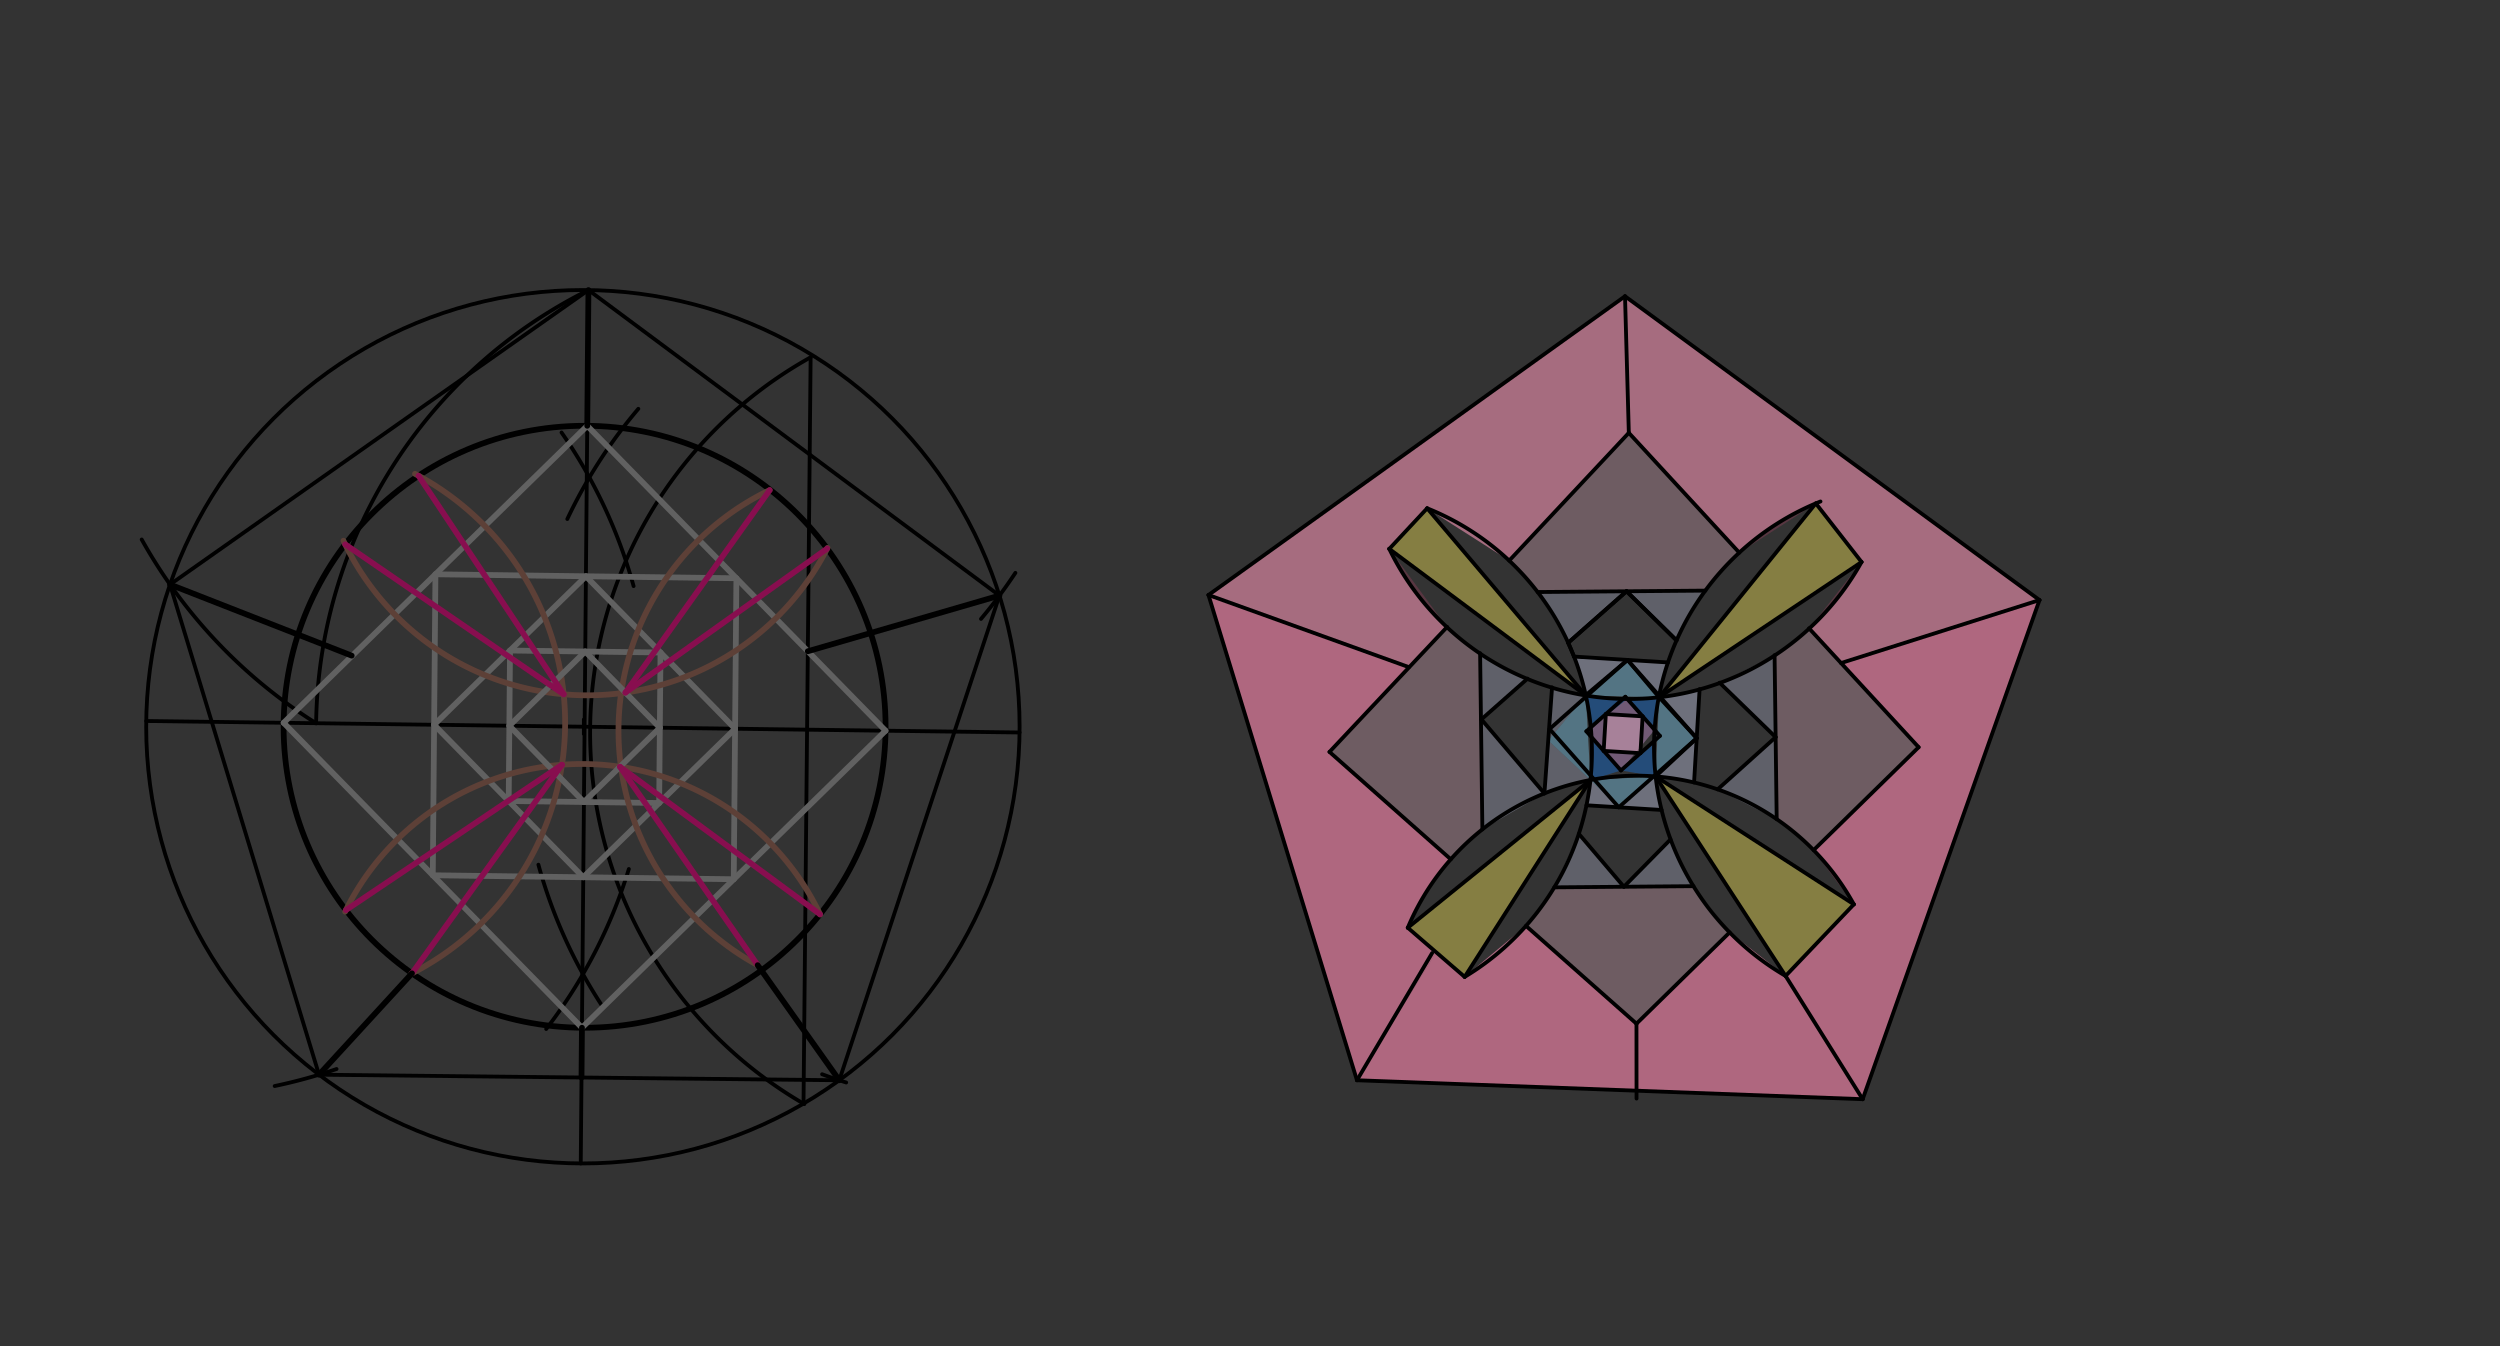 <svg xmlns="http://www.w3.org/2000/svg" class="svg--816" height="100%" preserveAspectRatio="xMidYMid meet" viewBox="0 0 1300 700" width="100%"><rect x="0" y="0" width="1300" height="700" fill="#333333" stroke="none"/><defs><marker id="marker-arrow" markerHeight="16" markerUnits="userSpaceOnUse" markerWidth="24" orient="auto-start-reverse" refX="24" refY="4" viewBox="0 0 24 8"><path d="M 0 0 L 24 4 L 0 8 z" stroke="inherit"></path></marker></defs><g class="aux-layer--949"></g><g class="main-layer--75a"><g class="element--733"><g fill="#F8BBD0" opacity="0.5"><path d="M 957.338 344.782 L 1060.547 312.031 L 968.591 571.583 L 928.505 507.491 L 964 470.25 L 964 470.25 L 964 470.25 A 128.959 128.959 0 0 0 943.074 442.066 L 997.689 388.553 Z" stroke="none"></path></g></g><g class="element--733"><g fill="#F8BBD0" opacity="0.5"><path d="M 628.403 309.401 L 628.403 309.401 L 732.621 346.918 L 691.334 390.992 L 754.407 446.834 L 754.407 446.834 L 754.407 446.834 A 128.959 128.959 0 0 0 732.046 482.423 L 746.833 495.202 L 705.616 561.729 L 705.616 561.729 Z" stroke="none"></path></g></g><g class="element--733"><g fill="#F8BBD0" opacity="0.5"><path d="M 793.52 481.463 L 850.961 532.319 L 850.996 567.177 L 705.616 561.729 L 746.833 495.202 L 761.621 507.982 L 761.621 507.982 Z" stroke="none"></path></g></g><g class="element--733"><g fill="#F8BBD0" opacity="0.5"><path d="M 850.961 532.319 L 899.407 484.851 L 928.505 507.491 L 968.591 571.583 L 850.996 567.177 Z" stroke="none"></path></g></g><g class="element--733"><g fill="#F8BBD0" opacity="0.5"><path d="M 628.403 309.401 L 845.005 154.053 L 846.987 225.083 L 784.782 291.521 L 742.117 264.311 L 722.43 285.425 L 722.43 285.425 L 722.43 285.425 A 138.404 138.404 0 0 0 752.392 326.115 L 732.621 346.918 Z" stroke="none"></path></g></g><g class="element--733"><g fill="#F8BBD0" opacity="0.5"><path d="M 846.987 225.083 L 845.005 154.053 L 1060.547 312.031 L 957.338 344.782 L 940.799 326.842 L 940.799 326.842 L 940.799 326.842 A 138.404 138.404 0 0 0 968 292.25 L 944.22 261.77 L 944.22 261.77 L 944.22 261.77 A 137.597 137.597 0 0 0 904.705 287.129 Z" stroke="none"></path></g></g><g class="element--733"><g fill="#F8BBD0" opacity="0.7"><path d="M 822 276.359 L 887 279.359 Z" stroke="none"></path></g></g><g class="element--733"><g fill="#F8BBD0" opacity="0.3"><path d="M 784.782 291.521 L 846.987 225.083 L 904.425 287.387 L 886.778 307.119 L 799.572 307.857 Z" stroke="none"></path></g></g><g class="element--733"><g fill="#F8BBD0" opacity="0.3"><path d="M 752.392 326.115 L 769.657 339.869 L 770.84 431.27 L 754.407 446.834 L 691.334 390.992 L 691.334 390.992 Z" stroke="none"></path></g></g><g class="element--733"><g fill="#F8BBD0" opacity="0.3"><path d="M 793.52 481.463 L 808.24 461.419 L 880.59 460.806 L 899.407 484.851 L 850.961 532.319 Z" stroke="none"></path></g></g><g class="element--733"><g fill="#F8BBD0" opacity="0.3"><path d="M 940.799 326.842 L 922.779 340.89 L 923.879 425.955 L 943.074 442.066 L 997.689 388.553 Z" stroke="none"></path></g></g><g class="element--733"><g fill="#F06292" opacity="0.5"><path d="M 846.987 225.083 L 845.005 154.053 L 846.987 225.083 Z" stroke="none"></path></g></g><g class="element--733"><g fill="#EC407A" opacity="0.2"><path d="M 846.987 225.083 L 845.005 154.053 L 628.403 309.401 L 732.621 346.918 L 752.392 326.115 L 722.43 285.425 L 742.117 264.311 L 784.782 291.521 Z" stroke="none"></path></g></g><g class="element--733"><g fill="#EC407A" opacity="0.2"><path d="M 846.987 225.083 L 845.005 154.053 L 1060.547 312.031 L 957.338 344.782 L 940.799 326.842 L 968 292.25 L 944.22 261.77 L 904.425 287.387 Z" stroke="none"></path></g></g><g class="element--733"><g fill="#EC407A" opacity="0"><path d="M 732.621 346.918 L 628.403 309.401 L 705.616 561.729 L 732.621 346.918 Z" stroke="none"></path></g></g><g class="element--733"><g fill="#EC407A" opacity="0"><path d="M 628.403 309.401 L 732.621 346.918 L 628.403 309.401 Z" stroke="none"></path></g></g><g class="element--733"><g fill="#EC407A" opacity="0.4"></g></g><g class="element--733"><g fill="#EC407A" opacity="0"><path d="M 628.403 309.401 L 628.403 309.401 L 732.621 346.918 L 732.621 346.918 L 628.403 309.401 Z" stroke="none"></path></g></g><g class="element--733"><g fill="#EC407A" opacity="0.3"><path d="M 628.403 309.401 L 732.621 346.918 L 691.334 390.992 L 754.407 446.834 L 754.407 446.834 L 754.407 446.834 A 128.959 128.959 0 0 0 732.046 482.423 L 746.833 495.202 L 705.616 561.729 Z" stroke="none"></path></g></g><g class="element--733"><g fill="#EC407A" opacity="0"><path d="M 793.52 481.463 L 850.961 532.319 L 850.996 567.177 L 793.52 481.463 Z" stroke="none"></path></g></g><g class="element--733"><g fill="#EC407A" opacity="0.3"><path d="M 705.616 561.729 L 850.996 567.177 L 850.961 532.319 L 793.52 481.463 L 761.621 507.982 L 746.833 495.202 L 705.616 561.729 Z" stroke="none"></path></g></g><g class="element--733"><g fill="#EC407A" opacity="0.3"><path d="M 968.591 571.583 L 928.505 507.491 L 899.407 484.851 L 850.961 532.319 L 850.996 567.177 Z" stroke="none"></path></g></g><g class="element--733"><g fill="#EC407A" opacity="0.3"><path d="M 968.591 571.583 L 1060.547 312.031 L 957.338 344.782 L 997.689 388.553 L 943.074 442.066 L 964 470.25 L 928.505 507.491 Z" stroke="none"></path></g></g><g class="element--733"><g fill="#C5CAE9" opacity="0.3"><path d="M 770.319 374.07 L 794.177 353.016 L 769.657 339.869 Z" stroke="none"></path></g></g><g class="element--733"><g fill="#C5CAE9" opacity="0.3"><path d="M 815.454 334.239 L 845.792 307.466 L 799.572 307.857 Z" stroke="none"></path></g></g><g class="element--733"><g fill="#C5CAE9" opacity="0.3"><path d="M 845.792 307.466 L 871.8 333.012 L 886.778 307.119 Z" stroke="none"></path></g></g><g class="element--733"><g fill="#C5CAE9" opacity="0.3"><path d="M 894.329 355.138 L 923.328 383.325 L 922.779 340.89 Z" stroke="none"></path></g></g><g class="element--733"><g fill="#C5CAE9" opacity="0.3"><path d="M 893.172 410.464 L 923.328 383.325 L 923.879 425.955 Z" stroke="none"></path></g></g><g class="element--733"><g fill="#C5CAE9" opacity="0.3"><path d="M 868.698 436.448 L 880.59 460.806 L 844.415 461.112 L 844.415 461.112 Z" stroke="none"></path></g></g><g class="element--733"><g fill="#C5CAE9" opacity="0.3"><path d="M 844.415 461.112 L 820.993 433.598 L 808.24 461.419 Z" stroke="none"></path></g></g><g class="element--733"><g fill="#C5CAE9" opacity="0.3"><path d="M 770.319 374.07 L 803.095 412.573 L 770.84 431.27 Z" stroke="none"></path></g></g><g class="element--733"><g fill="#C5CAE9" opacity="0.3"><path d="M 807.053 357.6 L 824.627 361.669 L 805.08 385.002 Z" stroke="none"></path></g></g><g class="element--733"><g fill="#C5CAE9" opacity="0.3"><path d="M 827.03 405.6 L 805.08 385.002 L 803.095 412.573 Z" stroke="none"></path></g></g><g class="element--733"><g fill="#C5CAE9" opacity="0.4"><path d="M 864.018 421.182 L 860.934 403.746 L 841.752 419.791 Z" stroke="none"></path></g></g><g class="element--733"><g fill="#C5CAE9" opacity="0.4"><path d="M 841.752 419.791 L 827.03 405.6 Z" stroke="none"></path></g></g><g class="element--733"><g fill="#C5CAE9" opacity="0.4"><path d="M 841.752 419.791 L 827.03 405.6 L 824.963 418.742 Z" stroke="none"></path></g></g><g class="element--733"><g fill="#C5CAE9" opacity="0.4"><path d="M 860.934 403.746 L 882.283 383.863 L 880.914 406.887 Z" stroke="none"></path></g></g><g class="element--733"><g fill="#C5CAE9" opacity="0.4"><path d="M 882.283 383.863 L 883.791 358.503 L 862.732 362.588 Z" stroke="none"></path></g></g><g class="element--733"><g fill="#C5CAE9" opacity="0.4"><path d="M 824.627 361.669 L 846.309 343.157 L 818.493 341.42 Z" stroke="none"></path></g></g><g class="element--733"><g fill="#C5CAE9" opacity="0.4"><path d="M 846.309 343.157 L 862.732 362.588 Z" stroke="none"></path></g></g><g class="element--733"><g fill="#C5CAE9" opacity="0.4"><path d="M 862.732 362.588 L 846.309 343.157 L 867.345 344.471 Z" stroke="none"></path></g></g><g class="element--733"><g fill="#81D4FA" opacity="0.4"><path d="M 862.732 362.588 L 860.934 403.746 L 882.283 383.863 Z" stroke="none"></path></g></g><g class="element--733"><g fill="#81D4FA" opacity="0.4"><path d="M 862.732 362.588 L 824.627 361.669 L 846.309 343.157 Z" stroke="none"></path></g></g><g class="element--733"><g fill="#81D4FA" opacity="0.4"><path d="M 824.627 361.669 L 827.03 405.6 L 805.08 385.002 Z" stroke="none"></path></g></g><g class="element--733"><g fill="#81D4FA" opacity="0.4"><path d="M 827.03 405.6 L 860.934 403.746 L 841.752 419.791 Z" stroke="none"></path></g></g><g class="element--733"><g fill="#1565C0" opacity="0.5"><path d="M 827.216 378.23 L 846.203 363.484 L 824.627 361.669 Z" stroke="none"></path></g></g><g class="element--733"><g fill="#1565C0" opacity="0.5"><path d="M 846.203 363.484 L 860.389 379.536 L 862.732 362.588 Z" stroke="none"></path></g></g><g class="element--733"><g fill="#1565C0" opacity="0.5"><path d="M 827.599 383.329 L 842.891 400.633 L 827.03 405.6 Z" stroke="none"></path></g></g><g class="element--733"><g fill="#1565C0" opacity="0.5"><path d="M 860.13 385.352 L 842.891 400.633 L 860.934 403.746 Z" stroke="none"></path></g></g><g class="element--733"><g fill="#CE93D8" opacity="0.4"><path d="M 846.203 363.484 L 860.389 379.536 L 842.891 400.633 L 827.599 383.329 L 827.599 383.329 L 827.599 383.329 L 827.599 383.329 L 827.216 378.23 L 846.203 363.484 Z" stroke="none"></path></g></g><g class="element--733"><g fill="#F8BBD0" opacity="0.4"><path d="M 835.037 371.298 L 854.163 372.492 L 853.024 391.651 L 833.897 390.456 Z" stroke="none"></path></g></g><g class="element--733"><g fill="#FFEE58" opacity="0.4"><path d="M 944.22 261.77 L 968 292.25 L 862.732 362.588 Z" stroke="none"></path></g></g><g class="element--733"><g fill="#FFEE58" opacity="0.4"><path d="M 928.505 507.491 L 964 470.25 L 860.934 403.746 Z" stroke="none"></path></g></g><g class="element--733"><g fill="#FFEE58" opacity="0.4"><path d="M 732.046 482.423 L 761.621 507.982 L 827.03 405.6 Z" stroke="none"></path></g></g><g class="element--733"><g fill="#FFEE58" opacity="0.4"><path d="M 722.43 285.425 L 742.117 264.311 L 824.627 361.669 Z" stroke="none"></path></g></g><g class="element--733"><g class="center--a87"><line x1="299.106" y1="377.902" x2="307.106" y2="377.902" stroke="#000000" stroke-width="1" stroke-linecap="round"></line><line x1="303.106" y1="373.902" x2="303.106" y2="381.902" stroke="#000000" stroke-width="1" stroke-linecap="round"></line><circle class="hit--87b" cx="303.106" cy="377.902" r="4" stroke="none" fill="transparent"></circle></g><circle cx="303.106" cy="377.902" fill="none" r="227.086" stroke="#000000" stroke-dasharray="none" stroke-width="2"></circle></g><g class="element--733"><line stroke="#000000" stroke-dasharray="none" stroke-linecap="round" stroke-width="2" x1="628.403" x2="845.005" y1="309.401" y2="154.053"></line></g><g class="element--733"><line stroke="#000000" stroke-dasharray="none" stroke-linecap="round" stroke-width="2" x1="845.005" x2="1060.547" y1="154.053" y2="312.031"></line></g><g class="element--733"><line stroke="#000000" stroke-dasharray="none" stroke-linecap="round" stroke-width="2" x1="1060.547" x2="968.591" y1="312.031" y2="571.583"></line></g><g class="element--733"><line stroke="#000000" stroke-dasharray="none" stroke-linecap="round" stroke-width="2" x1="968.591" x2="705.616" y1="571.583" y2="561.729"></line></g><g class="element--733"><line stroke="#000000" stroke-dasharray="none" stroke-linecap="round" stroke-width="2" x1="705.616" x2="628.403" y1="561.729" y2="309.401"></line></g><g class="element--733"><line stroke="#000000" stroke-dasharray="none" stroke-linecap="round" stroke-width="2" x1="845.005" x2="846.987" y1="154.053" y2="225.081"></line></g><g class="element--733"><line stroke="#000000" stroke-dasharray="none" stroke-linecap="round" stroke-width="2" x1="850.961" x2="851" y1="532.319" y2="571.25"></line></g><g class="element--733"><line stroke="#000000" stroke-dasharray="none" stroke-linecap="round" stroke-width="2" x1="968.591" x2="928.505" y1="571.583" y2="507.491"></line></g><g class="element--733"><line stroke="#000000" stroke-dasharray="none" stroke-linecap="round" stroke-width="2" x1="705.616" x2="744.703" y1="561.729" y2="495.593"></line></g><g class="element--733"><line stroke="#000000" stroke-dasharray="none" stroke-linecap="round" stroke-width="2" x1="846.309" x2="805.777" y1="343.157" y2="379.085"></line></g><g class="element--733"><line stroke="#000000" stroke-dasharray="none" stroke-linecap="round" stroke-width="2" x1="805.777" x2="841.752" y1="379.085" y2="419.791"></line></g><g class="element--733"><line stroke="#000000" stroke-dasharray="none" stroke-linecap="round" stroke-width="2" x1="841.752" x2="882.283" y1="419.791" y2="383.863"></line></g><g class="element--733"><line stroke="#000000" stroke-dasharray="none" stroke-linecap="round" stroke-width="2" x1="882.283" x2="846.309" y1="383.863" y2="343.157"></line></g><g class="element--733"><line stroke="#000000" stroke-dasharray="none" stroke-linecap="round" stroke-width="2" x1="845.17" x2="824.904" y1="362.316" y2="380.279"></line></g><g class="element--733"><line stroke="#000000" stroke-dasharray="none" stroke-linecap="round" stroke-width="2" x1="824.904" x2="842.891" y1="380.279" y2="400.633"></line></g><g class="element--733"><line stroke="#000000" stroke-dasharray="none" stroke-linecap="round" stroke-width="2" x1="842.891" x2="863.157" y1="400.633" y2="382.669"></line></g><g class="element--733"><line stroke="#000000" stroke-dasharray="none" stroke-linecap="round" stroke-width="2" x1="863.157" x2="845.17" y1="382.669" y2="362.316"></line></g><g class="element--733"><line stroke="#000000" stroke-dasharray="none" stroke-linecap="round" stroke-width="2" x1="835.037" x2="854.163" y1="371.298" y2="372.492"></line></g><g class="element--733"><line stroke="#000000" stroke-dasharray="none" stroke-linecap="round" stroke-width="2" x1="854.163" x2="853.024" y1="372.492" y2="391.651"></line></g><g class="element--733"><line stroke="#000000" stroke-dasharray="none" stroke-linecap="round" stroke-width="2" x1="853.024" x2="833.897" y1="391.651" y2="390.456"></line></g><g class="element--733"><line stroke="#000000" stroke-dasharray="none" stroke-linecap="round" stroke-width="2" x1="833.897" x2="835.037" y1="390.456" y2="371.298"></line></g><g class="element--733"><path d="M 964 470.25 A 128.959 128.959 0 0 0 732.046 482.423" fill="none" stroke="#000000" stroke-dasharray="none" stroke-linecap="round" stroke-width="2"></path></g><g class="element--733"><path d="M 928.505 507.491 A 137.597 137.597 0 0 1 946.646 260.774" fill="none" stroke="#000000" stroke-dasharray="none" stroke-linecap="round" stroke-width="2"></path></g><g class="element--733"><path d="M 761.621 507.982 A 136.481 136.481 0 0 0 742.117 264.311" fill="none" stroke="#000000" stroke-dasharray="none" stroke-linecap="round" stroke-width="2"></path></g><g class="element--733"><line stroke="#000000" stroke-dasharray="none" stroke-linecap="round" stroke-width="2" x1="784.782" x2="846.987" y1="291.521" y2="225.083"></line></g><g class="element--733"><line stroke="#000000" stroke-dasharray="none" stroke-linecap="round" stroke-width="2" x1="752.505" x2="691.334" y1="325.995" y2="390.992"></line></g><g class="element--733"><line stroke="#000000" stroke-dasharray="none" stroke-linecap="round" stroke-width="2" x1="691.334" x2="754.407" y1="390.992" y2="446.834"></line></g><g class="element--733"><line stroke="#000000" stroke-dasharray="none" stroke-linecap="round" stroke-width="2" x1="793.52" x2="850.961" y1="481.463" y2="532.319"></line></g><g class="element--733"><line stroke="#000000" stroke-dasharray="none" stroke-linecap="round" stroke-width="2" x1="850.961" x2="899.407" y1="532.319" y2="484.851"></line></g><g class="element--733"><line stroke="#000000" stroke-dasharray="none" stroke-linecap="round" stroke-width="2" x1="943.074" x2="997.689" y1="442.066" y2="388.553"></line></g><g class="element--733"><line stroke="#000000" stroke-dasharray="none" stroke-linecap="round" stroke-width="2" x1="997.689" x2="940.687" y1="388.553" y2="326.721"></line></g><g class="element--733"><line stroke="#000000" stroke-dasharray="none" stroke-linecap="round" stroke-width="2" x1="904.425" x2="846.987" y1="287.387" y2="225.083"></line></g><g class="element--733"><line stroke="#000000" stroke-dasharray="none" stroke-linecap="round" stroke-width="2" x1="799.572" x2="886.778" y1="307.857" y2="307.119"></line></g><g class="element--733"><line stroke="#000000" stroke-dasharray="none" stroke-linecap="round" stroke-width="2" x1="922.776" x2="923.879" y1="340.694" y2="425.955"></line></g><g class="element--733"><line stroke="#000000" stroke-dasharray="none" stroke-linecap="round" stroke-width="2" x1="880.59" x2="808.24" y1="460.806" y2="461.419"></line></g><g class="element--733"><line stroke="#000000" stroke-dasharray="none" stroke-linecap="round" stroke-width="2" x1="770.84" x2="769.655" y1="431.27" y2="339.668"></line></g><g class="element--733"><line stroke="#000000" stroke-dasharray="none" stroke-linecap="round" stroke-width="2" x1="815.454" x2="845.792" y1="334.239" y2="307.466"></line></g><g class="element--733"><line stroke="#000000" stroke-dasharray="none" stroke-linecap="round" stroke-width="2" x1="845.792" x2="871.8" y1="307.466" y2="333.012"></line></g><g class="element--733"><line stroke="#000000" stroke-dasharray="none" stroke-linecap="round" stroke-width="2" x1="894.197" x2="923.328" y1="355.01" y2="383.325"></line></g><g class="element--733"><line stroke="#000000" stroke-dasharray="none" stroke-linecap="round" stroke-width="2" x1="923.328" x2="893.172" y1="383.325" y2="410.464"></line></g><g class="element--733"><line stroke="#000000" stroke-dasharray="none" stroke-linecap="round" stroke-width="2" x1="844.415" x2="868.654" y1="461.112" y2="436.493"></line></g><g class="element--733"><line stroke="#000000" stroke-dasharray="none" stroke-linecap="round" stroke-width="2" x1="820.993" x2="844.415" y1="433.598" y2="461.112"></line></g><g class="element--733"><line stroke="#000000" stroke-dasharray="none" stroke-linecap="round" stroke-width="2" x1="803.095" x2="770.319" y1="412.573" y2="374.07"></line></g><g class="element--733"><line stroke="#000000" stroke-dasharray="none" stroke-linecap="round" stroke-width="2" x1="770.319" x2="794.315" y1="374.07" y2="352.894"></line></g><g class="element--733"><line stroke="#000000" stroke-dasharray="none" stroke-linecap="round" stroke-width="2" x1="815.454" x2="845.792" y1="334.239" y2="307.466"></line></g><g class="element--733"><line stroke="#000000" stroke-dasharray="none" stroke-linecap="round" stroke-width="2" x1="845.792" x2="871.8" y1="307.466" y2="333.012"></line></g><g class="element--733"><line stroke="#000000" stroke-dasharray="none" stroke-linecap="round" stroke-width="2" x1="807.065" x2="803.095" y1="357.432" y2="412.573"></line></g><g class="element--733"><line stroke="#000000" stroke-dasharray="none" stroke-linecap="round" stroke-width="2" x1="880.914" x2="883.802" y1="406.887" y2="358.329"></line></g><g class="element--733"><line stroke="#000000" stroke-dasharray="none" stroke-linecap="round" stroke-width="2" x1="864.018" x2="824.963" y1="421.182" y2="418.742"></line></g><g class="element--733"><line stroke="#000000" stroke-dasharray="none" stroke-linecap="round" stroke-width="2" x1="815.454" x2="818.493" y1="334.239" y2="341.42"></line></g><g class="element--733"><line stroke="#000000" stroke-dasharray="none" stroke-linecap="round" stroke-width="2" x1="818.493" x2="867.345" y1="341.42" y2="344.471"></line></g><g class="element--733"><line stroke="#000000" stroke-dasharray="none" stroke-linecap="round" stroke-width="2" x1="846.309" x2="824.589" y1="343.157" y2="361.495"></line></g><g class="element--733"><line stroke="#000000" stroke-dasharray="none" stroke-linecap="round" stroke-width="2" x1="846.309" x2="862.594" y1="343.157" y2="362.438"></line></g><g class="element--733"><line stroke="#000000" stroke-dasharray="none" stroke-linecap="round" stroke-width="2" x1="862.594" x2="882.283" y1="362.438" y2="383.863"></line></g><g class="element--733"><line stroke="#000000" stroke-dasharray="none" stroke-linecap="round" stroke-width="2" x1="882.283" x2="860.934" y1="383.863" y2="403.746"></line></g><g class="element--733"><path d="M 968 292.25 A 138.404 138.404 0 0 1 722.396 285.356" fill="none" stroke="#000000" stroke-dasharray="none" stroke-linecap="round" stroke-width="2"></path></g><g class="element--733"><line stroke="#000000" stroke-dasharray="none" stroke-linecap="round" stroke-width="2" x1="742.117" x2="722.43" y1="264.311" y2="285.425"></line></g><g class="element--733"><line stroke="#000000" stroke-dasharray="none" stroke-linecap="round" stroke-width="2" x1="944.22" x2="968" y1="261.77" y2="292.25"></line></g><g class="element--733"><line stroke="#000000" stroke-dasharray="none" stroke-linecap="round" stroke-width="2" x1="964" x2="928.505" y1="470.25" y2="507.491"></line></g><g class="element--733"><line stroke="#000000" stroke-dasharray="none" stroke-linecap="round" stroke-width="2" x1="732.046" x2="761.621" y1="482.423" y2="507.982"></line></g><g class="element--733"><line stroke="#000000" stroke-dasharray="none" stroke-linecap="round" stroke-width="2" x1="628.403" x2="732.621" y1="309.401" y2="346.918"></line></g><g class="element--733"><line stroke="#000000" stroke-dasharray="none" stroke-linecap="round" stroke-width="2" x1="957.338" x2="1060.547" y1="344.782" y2="312.031"></line></g><g class="element--733"><line stroke="#000000" stroke-dasharray="none" stroke-linecap="round" stroke-width="2" x1="742.117" x2="824.627" y1="264.311" y2="361.669"></line></g><g class="element--733"><line stroke="#000000" stroke-dasharray="none" stroke-linecap="round" stroke-width="2" x1="722.43" x2="824.627" y1="285.425" y2="361.669"></line></g><g class="element--733"><line stroke="#000000" stroke-dasharray="none" stroke-linecap="round" stroke-width="2" x1="827.03" x2="732.046" y1="405.6" y2="482.423"></line></g><g class="element--733"><line stroke="#000000" stroke-dasharray="none" stroke-linecap="round" stroke-width="2" x1="761.621" x2="827.03" y1="507.982" y2="405.6"></line></g><g class="element--733"><line stroke="#000000" stroke-dasharray="none" stroke-linecap="round" stroke-width="2" x1="860.934" x2="928.505" y1="403.746" y2="507.491"></line></g><g class="element--733"><line stroke="#000000" stroke-dasharray="none" stroke-linecap="round" stroke-width="2" x1="860.934" x2="964" y1="403.746" y2="470.25"></line></g><g class="element--733"><line stroke="#000000" stroke-dasharray="none" stroke-linecap="round" stroke-width="2" x1="862.732" x2="944.22" y1="362.588" y2="261.77"></line></g><g class="element--733"><line stroke="#000000" stroke-dasharray="none" stroke-linecap="round" stroke-width="2" x1="862.732" x2="968" y1="362.588" y2="292.25"></line></g><g class="element--733"><line stroke="#000000" stroke-dasharray="none" stroke-linecap="round" stroke-width="2" x1="530.173" x2="76.039" y1="380.893" y2="374.917"></line></g><g class="element--733"><path d="M 292 224.891 A 262.958 262.958 0 0 1 329.466 304.762" fill="none" stroke="#000000" stroke-dasharray="none" stroke-linecap="round" stroke-width="2"></path></g><g class="element--733"><path d="M 327 451.891 A 262.5 262.5 0 0 1 284.018 535.076" fill="none" stroke="#000000" stroke-dasharray="none" stroke-linecap="round" stroke-width="2"></path></g><g class="element--733"><path d="M 313 522.891 A 259.475 259.475 0 0 1 279.972 449.646" fill="none" stroke="#000000" stroke-dasharray="none" stroke-linecap="round" stroke-width="2"></path></g><g class="element--733"><path d="M 295 269.891 A 260.053 260.053 0 0 1 331.929 212.586" fill="none" stroke="#000000" stroke-dasharray="none" stroke-linecap="round" stroke-width="2"></path></g><g class="element--733"><line stroke="#000000" stroke-dasharray="none" stroke-linecap="round" stroke-width="2" x1="305.988" x2="301.99" y1="150.834" y2="604.985"></line></g><g class="element--733"><path d="M 418.246 574.126 A 223.309 223.309 0 0 1 421.522 185.799" fill="none" stroke="#000000" stroke-dasharray="none" stroke-linecap="round" stroke-width="2"></path></g><g class="element--733"><line stroke="#000000" stroke-dasharray="none" stroke-linecap="round" stroke-width="2" x1="421.522" x2="417.824" y1="185.799" y2="573.881"></line></g><g class="element--733"><path d="M 305.988 150.834 A 255.314 255.314 0 0 0 164.384 376.08" fill="none" stroke="#000000" stroke-dasharray="none" stroke-linecap="round" stroke-width="2"></path></g><g class="element--733"><path d="M 164.384 376.08 A 266.059 266.059 0 0 1 73.688 280.541" fill="none" stroke="#000000" stroke-dasharray="none" stroke-linecap="round" stroke-width="2"></path></g><g class="element--733"><line stroke="#000000" stroke-dasharray="none" stroke-linecap="round" stroke-width="2" x1="88.4" x2="305.988" y1="303.945" y2="150.834"></line></g><g class="element--733"><path d="M 175 555.891 A 266.414 266.414 0 0 1 142.837 564.738" fill="none" stroke="#000000" stroke-dasharray="none" stroke-linecap="round" stroke-width="2"></path></g><g class="element--733"><path d="M 528 297.891 A 266.299 266.299 0 0 1 510.128 321.836" fill="none" stroke="#000000" stroke-dasharray="none" stroke-linecap="round" stroke-width="2"></path></g><g class="element--733"><path d="M 440 562.891 A 265.441 265.441 0 0 1 427.51 558.614" fill="none" stroke="#000000" stroke-dasharray="none" stroke-linecap="round" stroke-width="2"></path></g><g class="element--733"><line stroke="#000000" stroke-dasharray="none" stroke-linecap="round" stroke-width="2" x1="88.4" x2="165.886" y1="303.945" y2="558.841"></line></g><g class="element--733"><line stroke="#000000" stroke-dasharray="none" stroke-linecap="round" stroke-width="2" x1="165.886" x2="436.422" y1="558.841" y2="561.736"></line></g><g class="element--733"><line stroke="#000000" stroke-dasharray="none" stroke-linecap="round" stroke-width="2" x1="436.422" x2="519.709" y1="561.736" y2="309.7"></line></g><g class="element--733"><line stroke="#000000" stroke-dasharray="none" stroke-linecap="round" stroke-width="2" x1="519.709" x2="305.988" y1="309.7" y2="150.834"></line></g><g class="element--733"><g class="center--a87"><line x1="299.989" y1="377.917" x2="307.989" y2="377.917" stroke="#000000" stroke-width="1" stroke-linecap="round"></line><line x1="303.989" y1="373.917" x2="303.989" y2="381.917" stroke="#000000" stroke-width="1" stroke-linecap="round"></line><circle class="hit--87b" cx="303.989" cy="377.917" r="4" stroke="none" fill="transparent"></circle></g><circle cx="303.989" cy="377.917" fill="none" r="156.515" stroke="#000000" stroke-dasharray="none" stroke-width="3"></circle></g><g class="element--733"><line stroke="#616161" stroke-dasharray="none" stroke-linecap="round" stroke-width="3" x1="305.367" x2="460.49" y1="221.408" y2="379.976"></line></g><g class="element--733"><line stroke="#616161" stroke-dasharray="none" stroke-linecap="round" stroke-width="3" x1="460.49" x2="302.611" y1="379.976" y2="534.426"></line></g><g class="element--733"><line stroke="#616161" stroke-dasharray="none" stroke-linecap="round" stroke-width="3" x1="302.611" x2="147.487" y1="534.426" y2="375.858"></line></g><g class="element--733"><line stroke="#616161" stroke-dasharray="none" stroke-linecap="round" stroke-width="3" x1="147.487" x2="305.367" y1="375.858" y2="221.408"></line></g><g class="element--733"><line stroke="#616161" stroke-dasharray="none" stroke-linecap="round" stroke-width="3" x1="226.427" x2="382.929" y1="298.633" y2="300.692"></line></g><g class="element--733"><line stroke="#616161" stroke-dasharray="none" stroke-linecap="round" stroke-width="3" x1="382.929" x2="381.551" y1="300.692" y2="457.201"></line></g><g class="element--733"><line stroke="#616161" stroke-dasharray="none" stroke-linecap="round" stroke-width="3" x1="381.551" x2="225.049" y1="457.201" y2="455.142"></line></g><g class="element--733"><line stroke="#616161" stroke-dasharray="none" stroke-linecap="round" stroke-width="3" x1="225.049" x2="226.427" y1="455.142" y2="298.633"></line></g><g class="element--733"><line stroke="#616161" stroke-dasharray="none" stroke-linecap="round" stroke-width="3" x1="304.678" x2="225.738" y1="299.662" y2="376.887"></line></g><g class="element--733"><line stroke="#616161" stroke-dasharray="none" stroke-linecap="round" stroke-width="3" x1="225.738" x2="303.3" y1="376.887" y2="456.171"></line></g><g class="element--733"><line stroke="#616161" stroke-dasharray="none" stroke-linecap="round" stroke-width="3" x1="303.3" x2="382.24" y1="456.171" y2="378.946"></line></g><g class="element--733"><line stroke="#616161" stroke-dasharray="none" stroke-linecap="round" stroke-width="3" x1="382.24" x2="304.678" y1="378.946" y2="299.662"></line></g><g class="element--733"><line stroke="#616161" stroke-dasharray="none" stroke-linecap="round" stroke-width="3" x1="265.208" x2="343.459" y1="338.275" y2="339.304"></line></g><g class="element--733"><line stroke="#616161" stroke-dasharray="none" stroke-linecap="round" stroke-width="3" x1="343.459" x2="342.77" y1="339.304" y2="417.559"></line></g><g class="element--733"><line stroke="#616161" stroke-dasharray="none" stroke-linecap="round" stroke-width="3" x1="342.77" x2="264.519" y1="417.559" y2="416.529"></line></g><g class="element--733"><line stroke="#616161" stroke-dasharray="none" stroke-linecap="round" stroke-width="3" x1="264.519" x2="265.208" y1="416.529" y2="338.275"></line></g><g class="element--733"><path d="M 394 501.891 A 138.867 138.867 0 0 1 400.243 254.858" fill="none" stroke="#5D4037" stroke-dasharray="none" stroke-linecap="round" stroke-width="3"></path></g><g class="element--733"><path d="M 213.862 506.323 A 146.379 146.379 0 0 0 215.814 246.404" fill="none" stroke="#5D4037" stroke-dasharray="none" stroke-linecap="round" stroke-width="3"></path></g><g class="element--733"><path d="M 430.32 284.894 A 140.157 140.157 0 0 1 178.601 281.193" fill="none" stroke="#5D4037" stroke-dasharray="none" stroke-linecap="round" stroke-width="3"></path></g><g class="element--733"><path d="M 426.473 475.543 A 137.146 137.146 0 0 0 179.465 474.059" fill="none" stroke="#5D4037" stroke-dasharray="none" stroke-linecap="round" stroke-width="3"></path></g><g class="element--733"><line stroke="#616161" stroke-dasharray="none" stroke-linecap="round" stroke-width="3" x1="304.333" x2="264.863" y1="338.789" y2="377.402"></line></g><g class="element--733"><line stroke="#616161" stroke-dasharray="none" stroke-linecap="round" stroke-width="3" x1="264.863" x2="303.644" y1="377.402" y2="417.044"></line></g><g class="element--733"><line stroke="#616161" stroke-dasharray="none" stroke-linecap="round" stroke-width="3" x1="303.644" x2="343.114" y1="417.044" y2="378.432"></line></g><g class="element--733"><line stroke="#616161" stroke-dasharray="none" stroke-linecap="round" stroke-width="3" x1="343.114" x2="304.333" y1="378.432" y2="338.789"></line></g><g class="element--733"><line stroke="#880E4F" stroke-dasharray="none" stroke-linecap="round" stroke-width="3" x1="179.862" x2="292.231" y1="473.256" y2="397.673"></line></g><g class="element--733"><line stroke="#880E4F" stroke-dasharray="none" stroke-linecap="round" stroke-width="3" x1="214.229" x2="292.231" y1="506.136" y2="397.673"></line></g><g class="element--733"><line stroke="#880E4F" stroke-dasharray="none" stroke-linecap="round" stroke-width="3" x1="394" x2="322.383" y1="501.891" y2="398.713"></line></g><g class="element--733"><line stroke="#880E4F" stroke-dasharray="none" stroke-linecap="round" stroke-width="3" x1="322.383" x2="426.418" y1="398.713" y2="475.427"></line></g><g class="element--733"><line stroke="#880E4F" stroke-dasharray="none" stroke-linecap="round" stroke-width="3" x1="400.243" x2="325.23" y1="254.858" y2="360.15"></line></g><g class="element--733"><line stroke="#880E4F" stroke-dasharray="none" stroke-linecap="round" stroke-width="3" x1="325.23" x2="430.132" y1="360.15" y2="285.262"></line></g><g class="element--733"><line stroke="#880E4F" stroke-dasharray="none" stroke-linecap="round" stroke-width="3" x1="293.113" x2="217.633" y1="361.028" y2="247.38"></line></g><g class="element--733"><line stroke="#880E4F" stroke-dasharray="none" stroke-linecap="round" stroke-width="3" x1="293.113" x2="179.496" y1="361.028" y2="283.056"></line></g><g class="element--733"><line stroke="#000000" stroke-dasharray="none" stroke-linecap="round" stroke-width="3" x1="305.988" x2="305.367" y1="150.834" y2="221.408"></line></g><g class="element--733"><line stroke="#000000" stroke-dasharray="none" stroke-linecap="round" stroke-width="3" x1="519.709" x2="420.065" y1="309.7" y2="338.653"></line></g><g class="element--733"><line stroke="#000000" stroke-dasharray="none" stroke-linecap="round" stroke-width="3" x1="436.422" x2="394" y1="561.736" y2="501.891"></line></g><g class="element--733"><line stroke="#000000" stroke-dasharray="none" stroke-linecap="round" stroke-width="3" x1="302.383" x2="302.611" y1="560.302" y2="534.426"></line></g><g class="element--733"><line stroke="#000000" stroke-dasharray="none" stroke-linecap="round" stroke-width="3" x1="165.886" x2="214.229" y1="558.841" y2="506.136"></line></g><g class="element--733"><line stroke="#000000" stroke-dasharray="none" stroke-linecap="round" stroke-width="3" x1="88.4" x2="182.876" y1="303.945" y2="340.928"></line></g></g><g class="snaps-layer--ac6"></g><g class="temp-layer--52d"></g></svg>
